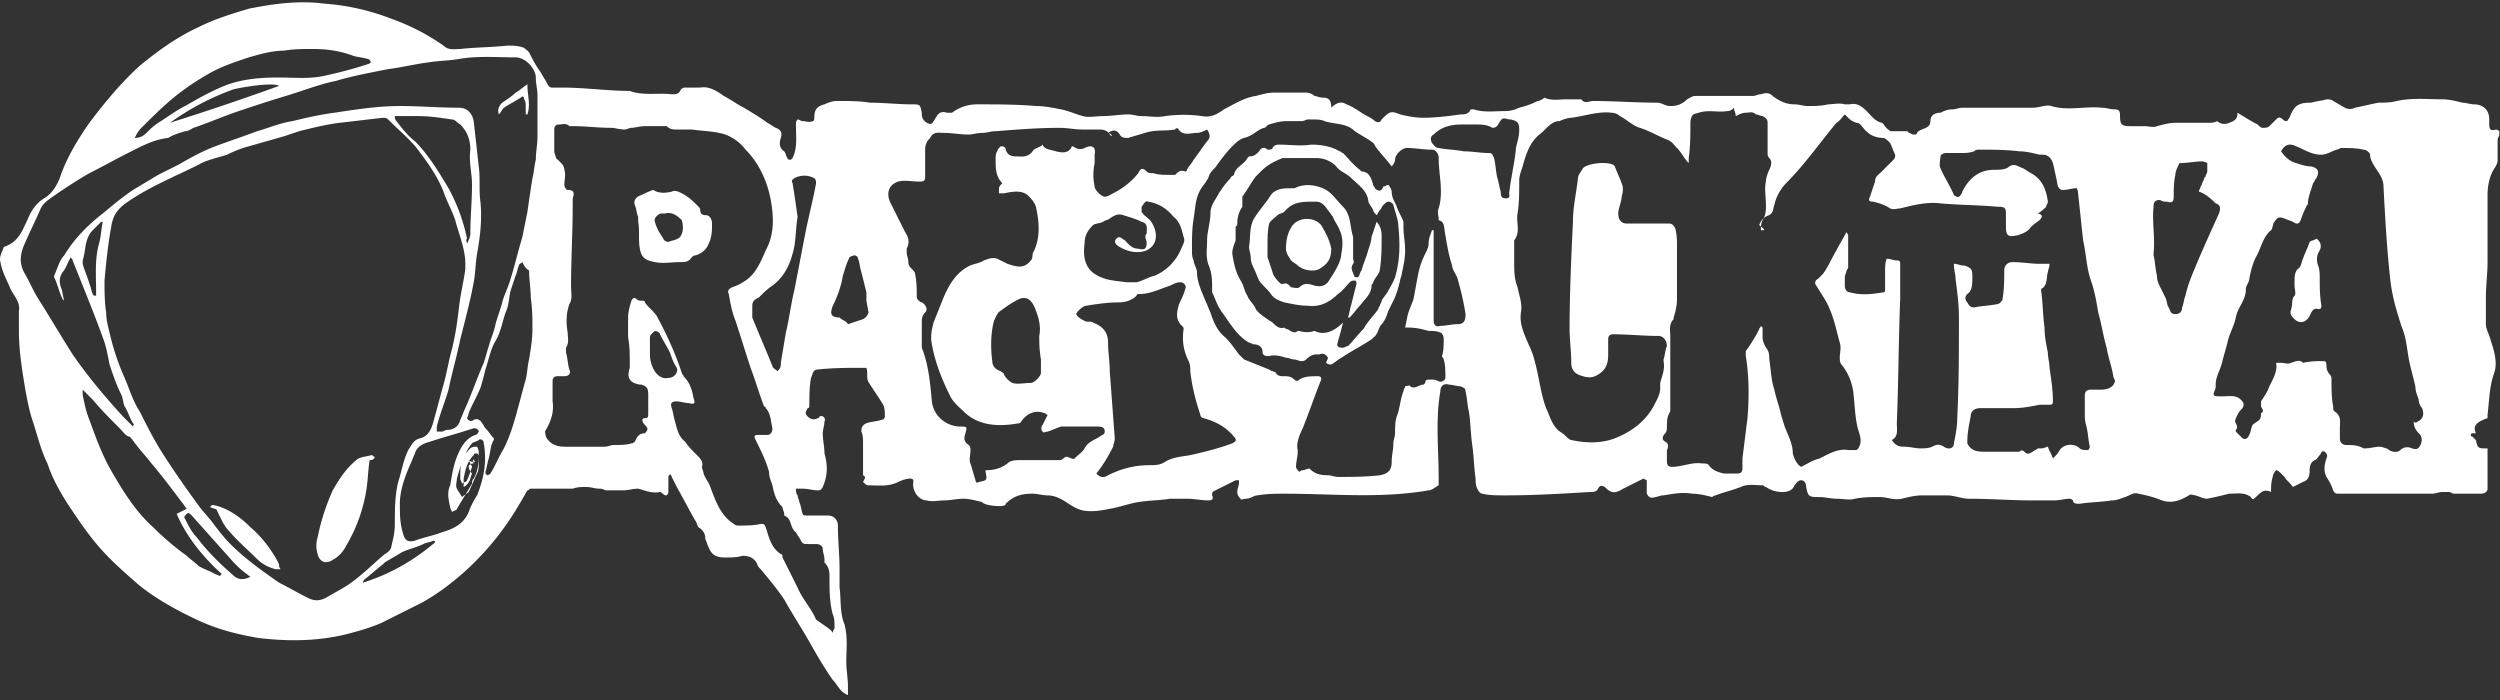 <svg xmlns="http://www.w3.org/2000/svg" width="332" height="93" fill="none"><rect width="100%" height="100%" fill="#333333" stroke="none"/><path fill="#fff" d="M328.787 57.54h-.445c-.223 0-.223.223-.223.223s0 .223.223.223l.445.445c.223.892.223 1.114 1.115 1.114h.445v5.35c0 .445-.445.668-.891.668h-3.566c-.223 0-.446-.223-.668-.223h-.892c-.446 0-.891.223-1.337.223h-12.481c-.222 0-.445 0-.668-.446-.223-.668-.446-1.114-.892-1.783-.445-.891-.223-1.783 0-2.451.223-.446 0-.669-.223-.892-.445-.223-.445.223-.668.446s-.446.669-.669.669q-.668.333-.668 1.337c0 .891-.223 1.337-.892 1.56l-1.337.668c-.446-.668-.891-.891-1.114-1.337l-.446-.446c-.223-.222-.446-.445-.669-.445-.222.223-.445.668-.445.891-.223.669-.223 1.337-.223 2.006-.892-.446-1.337 0-2.006.669-.223.222-.446.445-.669 0-.891-.669-1.783-.446-2.897-.446a59 59 0 0 1-2.897.668c-.446 0-.892-.222-1.56-.445-.223 0-.669-.223-.892 0-1.114.668-2.228 1.114-3.565.668-1.115-.445-2.006-.668-3.121-.891-.668-.223-1.114.223-1.783.446-.668.222-1.114.445-1.782.445-1.338.223-2.898.223-4.235.446-.446 0-.891 0-.891-.446 0 0-.223-.222-.446-.222-.669 0-1.337.222-2.006.222h-2.897c-2.897 0-5.572-.222-8.469-.222-.891 0-2.006-.446-2.897-.446h-3.343c-.892 0-1.783.223-2.675.445-1.114.223-2.005-.222-2.897-.222-1.114 0-2.229 0-3.343.222-.668.223-1.56 0-2.451 0-.669 0-1.56-.222-2.229-.222-1.337 0-1.56 0-1.783-1.338 0-.445-.223-.891-.669-.891-.445 0-.668.446-.891.669-.223.668-.892.891-1.56.891-.892 0-1.56-.223-2.229-.669-.223 0-.223-.222-.445-.222-.892 0-2.006-.223-2.898.222-1.114.446-2.228.669-3.343 1.115-.223 0-.445.223-.445.223-.892-.223-1.783-.446-2.675-.446-1.337-.223-2.451 0-3.789.223h-.222c-1.56.445-1.56.445-2.006-.223V63.78l-.446-.223-2.674 1.337c-1.115.669-1.56.669-2.452-.223-.446-.222-.668-.222-.891.223-.223.446-.669.446-1.115.446-3.788.223-7.354.446-11.143.446-1.114 0-2.229 0-3.12-.223q-.334 0-.669-.669c-.222-.445-.222-.891-.222-1.337-.223-1.56-.223-2.897-.446-4.457s-.223-3.12-.446-4.458c-.223-.891-.223-1.782-.446-2.674 0-.446-.223-.446-.668-.669-.446 0-1.115-.222-1.56-.222-.669-.223-1.115.223-1.115.891-.668 3.789-.223 7.577-.223 11.59v.89c-.445.223-.891.67-1.337.67-6.463 1.114-12.703.445-19.166.445-1.114 0-2.229 0-3.566.223-.446 0-.891.445-1.56.445-.223 0-.669.223-.669 0-.223-.222-.445-.445-.445-.891s.222-.891.222-1.114v-.446h-.445l-2.675 1.337c-.445.223-.445.223-.445.669.222.445 0 .668-.446.668-.892 0-2.006-.222-2.897-.222h-2.229c-1.337.222-2.897.222-4.234.445s-2.452.669-3.789.892c-1.114.223-2.229.445-3.566.223-.891-.223-1.56-.669-2.229-1.115-.668-.446-1.56-.891-2.451-.891-.669 0-1.337-.223-2.006-.223-1.337 0-2.451.223-3.566 1.337 0 0 0 .223-.223.223-.445.223-2.674 0-2.897-.446-.891-.223-1.783-.446-2.451-.446-.892 0-1.783.223-2.675.223-.668 0-1.56.223-2.229 0-1.114 0-2.005-1.337-1.782-2.451 0-.223 0-.446-.446-.446s-1.114.223-1.56.446c-1.337.668-2.675.446-4.012.446-.223 0-.446-.223-.668-.446.222-.446.445-.669 0-.892v-4.235c0-.445 0-1.113-.223-1.56 0-.668.223-.89.668-1.113.669-.223 1.338-.223 2.006-.446a.48.48 0 0 0 .446-.446c0-.446 0-1.114-.223-1.56-.669-1.114-1.337-2.006-2.006-3.12-.223-.446 0-1.114-.223-1.783h-.445c-2.006 0-4.012 0-6.018.223-.668 0-.668.669-.891 1.114-.223 1.114-.223 2.452-.223 3.566 0 .223 0 .446-.223.446-.223.445-.446.668 0 1.114s.892.446 1.337.223c.223 0 .223-.223.223-.223a.493.493 0 0 1 .669.669c0 .445-.223 1.114-.223 1.56 0 .891.223 1.783.223 2.674.445 1.56.445 2.897-.223 4.457-.223.446-.446.446-.669.446-.668 0-1.337-.223-2.006-.223h-.891c0 .223 0 .669.223.892 0 .223.223.668.223.891.223.446.223.892.445 1.56 0 .223.446.223.446.223h2.897c.892 0 1.338.669 1.338 1.337 0 2.006.222 3.79.222 5.795v2.451c.223 1.56 0 3.343.669 4.903.446 1.783.223 3.343.223 4.904 0 1.114.223 2.228.223 3.342v1.115c-1.115-.446-1.337-1.337-2.006-2.006-1.114-1.56-2.006-3.12-2.897-4.68-1.115-2.006-2.452-4.012-3.566-6.018-.892-1.337-2.006-2.674-3.12-4.011-.223-.223-.446-.446-.446-.669-.446-.891-1.114-1.114-2.006-1.114-.668.223-1.337.223-2.228.223-1.115 0-1.783-.223-2.229-1.337-.223-.446-.223-.669-.446-1.115 0-.668-.223-1.114-.891-1.56-.223-.223-.223-.668-.446-.891-.891-1.56-1.56-2.898-2.451-4.458l-.67-1.337c0-.223-.222-.223-.222-.446 0 .223-.223.223-.223.446v2.006c0 .223-.223.446-.223.446s-.445 0-.445-.223c-.223 0-.223-.223-.446-.223-1.114.223-2.006-.223-2.897-.446-.669 0-1.338.223-2.006.223h-2.229c-.223 0-.445-.223-.891-.223-.669 0-1.115-.223-1.783-.223-.669 0-1.114 0-1.783.223h-5.572c-.223 0-.223.223-.446.223-.891 1.56-1.782 3.12-2.897 4.68-1.56 2.229-3.566 4.458-5.571 6.24-1.783 1.56-3.566 2.898-5.572 4.012l-5.349 2.675c-1.56.668-3.12 1.114-4.903 1.56-3.788.891-7.577.891-11.366.445-2.674-.445-5.349-1.114-7.8-2.228-2.898-1.338-5.795-2.898-8.246-4.903-1.783-1.56-3.566-3.12-5.126-4.903s-2.897-3.79-4.235-5.795c-1.114-1.783-2.005-3.343-2.674-5.349-.891-1.783-1.337-3.788-2.006-5.794-.446-1.337-.668-2.675-.891-3.789-.446-2.674-.892-5.349-.892-8.023v-2.674c.223-1.115-.668-2.006-1.114-2.898C.952 37.26.284 36.145.06 34.808c-.223-.67.223-1.338.445-2.006 2.006-.669 2.452-2.229 3.12-3.566.446-1.114 1.115-2.229 2.23-2.897 1.114-.669 1.782-1.783 2.228-3.12.891-2.452 2.229-4.68 3.789-6.91 2.005-2.674 4.234-5.348 6.686-7.577 2.451-2.006 4.903-3.788 7.8-5.126 2.228-1.114 4.457-1.783 6.686-2.451C36.388.486 39.73.04 43.074.486c3.12.223 6.017.892 8.914 2.006 2.452.891 4.68 2.006 6.91 3.566.668.668 1.56.446 2.228.446 2.006-.223 4.234-.223 6.24-.446.669 0 1.337 0 2.006.223.223 0 .668.445.891.668.446.892.892 1.783 1.56 2.675.223.445.669 1.114.892 1.56s.446.446.668.446h1.338c2.897 0 6.017.445 8.914.445 1.783.669 3.789.223 5.572.446.446 0 .891 0 1.114-.446.223-.445.446-.445.892-.445h1.783c1.114-.223 2.228.445 3.12 1.114.891.446 1.783 1.114 2.674 1.56 1.114.668 2.229 1.337 3.12 2.006.446.223.669.445 1.115.668q1.002.335.668 1.337c-.223.669-.223 1.338.446 1.783.223.223.223.669.446.892 0 .223.223.223.445.223l.223-.223c.669-1.337.446-2.897.446-4.457 0-.223 0-.446.223-.67.223 0 .446.224.668.224.446 0 .892.223 1.338 0 .223 0 .223-.446.223-.669 0-.891.445-1.337 1.337-1.56.445-.223 1.114-.446 1.56-.446h.445c1.338 0 2.675 0 4.012.223 1.783 0 3.789.223 5.572.223 1.114 0 1.114 0 1.337 1.114 0 .446 0 .892.668 1.338.446.223.669.223.892-.223.223-.223.223-.446.446-.669.223-.446.668-.668 1.337-.446h.668a5.48 5.48 0 0 1 3.343-1.114c2.675 0 5.126 0 7.801.223 1.114 0 2.228.223 3.343.446s2.006.668 2.897.891c.669.223 1.783 0 2.674 0 1.115 0 2.229-.223 3.343-.223.669 0 1.115.223 1.783.223 1.115 0 2.006.223 3.12 0a18 18 0 0 1 4.903 0c1.115.223 2.006-.223 2.898-.891 1.337-.669 2.674-1.56 4.234-1.783.892-.223 1.56-.446 2.452-.446h4.234c.446 0 .892.223 1.114.446.223 0 .669.223 1.115.223.668 0 1.114.223 1.114 1.337.669-.669 1.337-.892 2.006-.446.668.223 1.337.669 2.006 1.114s1.337.669 1.783 1.115c.445.223.668.223.891-.223l.223-.223c.891-.891 1.114-.891 2.229-.446.891.223 2.005.446 3.12.446 1.56 0 3.343-.223 4.903-.446.445 0 1.114 0 1.337-.668h.446c1.337.445 2.674.223 4.234.223.669 0 1.337-.223 1.783-.446.891-.223 1.56-.446 2.452-.892.222 0 .668-.223.891-.445.891.445 2.006.223 2.897.223H210c.446.668 1.114.222 1.56.222 2.897 0 5.572.223 8.469.223.669 0 1.114.446 1.783.446.891 0 1.56-.223 2.229-.891.445-.223.668-.446 1.114-.446h7.577c.446 0 .669-.223 1.115-.223.668-.223 1.114-.223 1.56.223.891.668 1.783 1.114 2.897 1.114.669 0 1.114.223 1.783.223.891 0 1.783 0 2.674-.223.669 0 1.56-.223 2.229 0h.669c.891-.223 1.56.223 2.228.892.669.668 1.115 1.337 2.006 1.56.223 0 .446.668.891.891.223.223.223.223.446.223h1.783c.223 0 .446 0 .446.223.223 0 .446.223.668.223s.446 0 .446-.223c.446-.669 1.783-.446 1.783-1.56 0-.669.446-1.115 1.337-1.115.446-.222.892-.445 1.56-.445.446 0 .892-.223 1.338-.223h9.36c.891 0 1.783-.446 2.451-.223 2.229.669 4.458 0 6.686.223.669 0 1.115.223 1.783.223.669 0 .669.445.669.891 0 1.114.223 1.337 1.337 1.337h2.006c.446 0 1.114.223 1.56 0 .891-.223 1.56-.445 2.451-.445h4.458c.223 0 .668 0 1.114-.223.446.445 1.114.445 1.56.223.669-.223 1.114-.446 1.114-1.338 1.115.669 1.783 1.115 2.675 1.56.223.223.446.446.668.446s.669 0 .892-.223l.891-.891c.223-.223.446-.446.892 0 0 0 .223.223.446.223.222 0 .222-.223.445-.446.223-.669.669-1.56 1.337-1.783.446-.223 1.115-.223 1.561-.223.668-.223 1.337-.223 2.005-.445.223 0 .669 0 .892.222.446.223 1.114.669 1.56.892a1.42 1.42 0 0 0 1.337 0c1.114-.223 2.006-.446 3.12-.669.892 0 1.56 0 2.452-.223 2.005-.445 4.011-.223 6.017-.223.892 0 1.783.223 2.674.446.446 0 1.115.223 1.561.223 1.114 0 2.005.669 2.005 2.006v.668c0 .67.223.892.892.67 0 0 .223 0 .446.222v.446c0 .223-.223.445-.223.668v2.675c0 .668-.446 1.114-.669 1.56-.446.891-.669 2.006-.669 3.12v8.914c0 1.56-.222 3.12-.222 4.68v3.566c0 .67.445 1.338.668 2.23.446 1.336.892 2.896.446 4.234-.669 1.782-.669 3.788-.892 5.571v.446c-2.005.669-1.783 1.337-1.56 2.006M234.07 30.573h-.223c0-.446 0-.891.223-1.337.445-.669.445-1.337.445-2.006 0-1.114-.223-2.229 0-3.12 0-.446.223-1.114.446-1.56s.446-1.114 0-1.56c-.223-.223-.223-.446-.223-.669V16.31c0-.446-.223-.669-.668-.892-.223 0-.669-.223-.892-.223-.446-.445-.891-.223-1.337-.223s-.892.223-1.337.446c0-.446-.223-.668-.223-1.114-.223.223-.446.446-.892.446-1.337.222-2.451-.223-3.788.222-.892.223-.892.223-1.115 1.115 0 1.56 0 3.343-.223 4.903v.668c-.668-.668-.891-1.337-1.56-2.005-.445-.446-.668-.892-1.337-1.115-1.114-.445-2.228-1.114-3.566-1.56-.891-.223-1.783-1.114-2.674-1.56a1.7 1.7 0 0 0-1.114-.446c-1.783-.222-3.566.446-5.349.669-.446 0-1.114.223-1.56.446h-.223c-1.114.223-1.56 1.114-2.452 1.783-1.337 1.114-1.783 2.674-2.228 4.234-.223.669-.446 1.337-.446 1.783 0 1.56 0 3.12-.223 4.457-.223 1.115.446 2.452-.446 3.566v2.897c0 1.115 0 2.23.446 3.343.223 1.115.669 2.23.446 3.343-.223 1.56.446 2.898 1.114 4.458.446.891.669 1.783.892 2.674.445 1.783.668 3.789 1.337 5.572.446.891.668 2.006 1.56 2.897.223.223.669.446.891.669.223.223.669.668.892.668 2.006.446 4.011.446 5.794-.223 2.229-.891 4.012-2.228 5.126-4.234.446-.892.892-1.56.892-2.452v-.668c.223-.892.668-1.783.445-2.898v-.222c.223-.669.223-1.337.446-1.783 0-.669-.446-1.337-1.114-1.337-2.006 0-4.012-.223-6.018-.223q-.668 0-.668.668v2.006c0 1.114-.223 2.006-1.337 2.675-.669.445-1.338.445-2.006.222-.892-.223-1.56-.668-1.56-1.783 0-1.56-.223-3.12-.223-4.457 0-4.68.223-9.583.446-14.263 0-2.006.445-3.789.668-5.795 0-.446.446-.891.669-1.337.668-.669 3.12-.892 4.011-.446l.223.223c.223.669.669 1.56.892 2.229.223.446.223 1.114 0 1.783 0 .668-.446 1.56-.446 2.228 0 .892.446 1.338 1.114 1.338h5.572c.446 0 .669.222.891.668.223.892.223 1.56.223 2.452v6.909c0 .891-.222 1.782-.445 2.451v.223c-.669.669-.446 1.56-.446 2.229v10.029c-.446.668-.446 1.337-.446 2.005 0 .223 0 .669-.223.892-.445.446-.445.891 0 1.114.446.223.446.669.223 1.114v1.56q0 .67.669.67c1.337 0 2.674-.67 4.011-.447h.223c.223 0 .446 0 .669.223.446.669 1.114.892 2.006 1.114h1.783q.668 0 .668-.668v-1.337l.669-5.349c.223-2.674.223-5.572-.223-8.246v-.669a20.4 20.4 0 0 0 1.783-2.897c0-.223.223-.223.223-.446l.223.223v1.337c0 .446.222.892.445 1.338.446.445.446 1.114.446 1.56.223 1.337.223 2.674.669 4.011.222 1.115.668 2.229.891 3.343.223.669.446 1.56.669 2.006.445 1.114.891 2.006.891 3.12.223.892.669 1.56 1.114 1.783.892-.446 1.56-.891 2.452-1.114 1.337-.669 2.451-1.338 3.789-1.115h.891c.446 0 .446-.223.669-.668.223-.669 0-1.337-.223-2.006-.446-1.56-.446-3.343-.669-5.126-.223-1.337-.668-2.451-1.56-3.566-.223-.223-.223-.668-.223-.891 0-.669.223-1.337 0-2.006-.445-1.56-.668-2.897-1.337-4.457-.446-1.115-1.114-2.006-1.783-3.12-.223-.223-.223-.669.223-.892l.669-.669c.668-.89 1.114-2.005 1.783-3.12.445-.891.891-1.56 1.337-2.451 0 .223.223.223.223.446v4.234c0 .223-.223.446-.223.446 0 .223-.223.668-.223.891v1.115c0 .445.223.891.669.891 1.56.446 3.12.223 4.457 0 .223 0 .223-.223.223-.446v-2.451c0-.446 0-1.114.223-1.56.445 0 .891.223 1.337.223s.445.222.445.445v4.68c-.222 5.572-.222 10.92-.445 16.493 0 .891.223 1.782-.669 2.228.446.669.892.892 1.56.892.892 0 1.56.222 2.229.222.446 0 1.114 0 1.56-.222.446-.223.891-.446 1.56 0 .669.445 1.337.222 1.337-.446.223-1.114.446-2.229.446-3.343.223-4.457.223-8.915.223-13.372 0-1.783-.223-3.343-.446-5.126 0-.669-.223-1.114-.223-2.006.446 0 .892.223 1.115.223.445 0 .891.223 1.114.446s.223.669.223 1.114c0 .892 0 1.783-.669 2.229-.446.446-.223.891 0 1.114.223.446.446.669.892.669 1.114-.223 2.005-.223 3.12-.446.223 0 .668-.446.668-.668.223-1.338.223-2.675.223-3.79 0-.668.446-1.114 1.114-1.114 1.115 0 2.452.223 3.566.223h1.338c0 .446-.223.892-.223 1.115-.223.668 0 1.783-.892 2.228v.223c.223 1.56.223 3.343.446 4.903 0 1.115.223 2.229.446 3.343 0 .669.223 1.337.223 2.006.222 1.56.445 2.897.445 4.457 0 .223 0 .446-.445.446h-1.338c-1.114.223-2.228.446-3.343.446h-4.457c-.891 0-1.337.445-1.337 1.114-.223 1.114-.446 2.229-.446 3.343v.223c.446.891 1.114 1.114 2.229 1.114h4.68q.335-.334.669 0c.445.446.668.223 1.114 0 .223-.223.446-.223.668-.446h.446c.446 0 .669-.222.892-.222.223.668.445.891.668 1.56.446-.446.669-.669.892-1.115.668-.891 2.006-.891 2.674-.223.223.223.669.223 1.114.223 0 0 .223-.223.223-.445-.223-.892-.223-1.783-.445-2.675-.223-.668-.223-1.337-.223-1.783v-2.228c0-.669.223-.892.891-.892h1.337c.669 0 1.56-.223 1.783-1.114 0-.223-.223-.446-.223-.669-.222-1.337-.668-2.451-.891-3.788-.446-1.56-.669-3.12-1.114-4.68-.223-1.338-.446-2.675-.892-4.012-.668-1.783-.668-3.566-1.114-5.572-.223-2.006-.446-4.234-.669-6.24 0-.446-.223-.669-.223-.892v.223c-.668 0-1.114.223-1.783.223-.445 0-.445-.223-.668-.445-.223-1.115-.446-2.23-.669-3.12-.223-.67-.668-1.115-1.337-1.115h-.446c-.891-.223-1.783-.446-2.674-.446-1.783-.223-3.566-.223-5.349-.223-.223 0-.446 0-.668.223-.669.223-1.115.223-1.783.223h-2.006c-.223 0-.669.223-.669.446 0 .446-.223 1.114 0 1.56.446 1.114 1.337 2.451 1.783 3.566.223.223.669.446.892 0 .223-.223.223-.446.223-.446.891-1.783 2.228-2.897 4.234-2.897.669 0 1.56 0 2.006-.446.668-.446 1.114 0 1.783.223.445.223.668.446 1.114.669 1.56.891 2.006 2.228 2.229 3.788 0 .223-.223.446-.223.669-.223.223-.669.669-1.115.891.892.223.446.669.223.892s-.668.446-1.114.891c-.446.669-1.114.892-1.783 1.115-1.114.223-1.56.223-1.56-1.115v-1.56c0-.891 0-1.114-1.114-1.114-2.452-.223-5.126-.223-7.578-.446-1.783-.223-3.566.223-5.349.669-.445 0-.891.223-1.337 0-.668-.446-1.337-.669-2.228-.892-.669 0-.669-.223-.446-.668l.669-2.006c0-.669.445-.892.891-1.337l1.56-1.56c.223-.223.223-.446.223-.669-.223-.446-.446-1.114-.669-1.56-.223-.223-.668-.669-.891-.669q-1.671 0-2.675-1.337c-.222-.223-.445-.668-.891-.668-.669-.223-.891-.446-1.337-.892l-.223-.223c-.446.446-.669.892-1.114 1.115-2.229 2.674-4.235 5.571-6.686 8.023-.669.668-1.338 1.783-1.56 2.897-.223.446 0 .892-.669 1.337q-1.003.335-1.337 1.337c.891.669.668.669.446.669M61.795 35.699v-.669c0-2.005-.892-4.011-1.338-5.794-.445-1.337-1.114-2.452-1.56-3.789-.891-2.229-2.228-4.011-3.566-5.794-1.114-1.338-2.451-2.452-3.788-3.79-.223-.222-.446-.222-.669-.222-2.006.223-3.789.446-5.794.669-1.783.223-3.566.668-5.35 1.114l-2.005.669-4.68 1.337c-.892.223-2.006.668-2.897 1.114-1.338.446-2.675.669-3.79 1.337-3.12 1.56-6.462 2.898-9.36 4.903-1.337.892-2.005 1.783-2.228 3.343-.446 2.452-.669 4.68-.892 7.132 0 1.337 0 2.897.223 4.234 0 .892.223 1.783.446 2.675a32 32 0 0 0 2.006 6.017c.668 1.56 1.114 3.12 2.006 4.457.891 1.783 1.782 3.566 2.897 5.35 1.56 2.45 3.12 4.68 4.903 7.131.668.891 1.337 1.56 2.006 2.451.668.892 1.337 1.783 2.228 2.675 2.006 2.006 4.235 3.566 6.463 5.126 1.338.668 2.452 1.337 3.79 2.006.89.445 1.56.445 2.45 0 1.115-.669 2.452-1.338 3.344-2.006 1.56-1.115 3.12-2.675 4.457-3.789.446-.223.891-.668.891-1.114.223-.892.446-1.783.446-2.897 0-1.783 0-3.79.446-5.572.446-1.337.668-2.897 1.337-4.235.446-.668.669-1.337 1.56-1.56 1.114-.222 1.56-1.337 1.783-2.228.446-1.56.892-3.343 1.337-4.903.446-1.56.669-3.12 1.115-4.68.445-1.783.668-3.343.891-5.126.223-2.23.669-3.79.892-5.572m48.807 48.362c0-.446.223-.446.223-.669 0-.668 0-1.337-.223-1.783-.446-1.56-.446-3.343-.446-4.903 0-.668 0-1.337-.668-2.006v-.445c0-.446-.223-.892-.223-1.337 0-.446-.446-.67-.892-.67h-1.114c-.446 0-.669 0-.891-.445-.223-.446-.446-.668-.669-1.114-.891-.669-.446-1.783-1.56-2.229v-.223c0-.223-.223-.668-.223-.891-.891-.892-1.114-1.783-1.337-2.897-.223-.669-.446-1.115-.446-1.783-.446-1.56-1.114-2.898-1.783-4.235-.223-.445-.223-.668.223-.668h1.337c.446 0 .669-.446.669-.892-.223-.891-.223-2.006-.892-2.674 0 0 0-.223-.222-.223-.669-1.783-1.115-3.343-1.783-5.126-.669-2.006-1.338-4.234-2.006-6.24-.446-1.115-.669-2.229-.892-3.566-.223-.446 0-.669.446-.892.669-.222 1.114-.445 1.783-.891 1.337-.892 2.006-2.452 2.674-4.012 1.115-2.005 1.115-4.234.669-6.686s-1.56-4.903-3.343-6.686q-1.003-1.337-2.674-2.005c-1.338-.446-2.898-.446-4.458-.669h-2.005c-.446 0-.892 0-1.338-.446h-2.897c-.669 0-1.337.223-1.783.223-.223 0-.668.223-.891.223-.669 0-1.338-.223-1.783-.223-1.783 0-3.343-.223-5.126-.223h-.446c-.446-.445-.891-.223-1.337-.223q-.669 0-.669.67v2.896c0 .223.223.669.223.892.446.446 1.115.891 1.115 1.56.222.668 0 1.337 0 2.006 0 .223.222.668.445.668.892 0 .892.446.669 1.115v.668c0 3.789-.223 7.355-.223 11.144 0 .668.223 1.56-.223 2.228-.446 1.337-.446 2.452-.223 3.789 0 .668.223 1.337-.223 2.006v.668c.223.669.223 1.56.446 2.229.223.446 0 .891-.668.891h-.892q-.669 0-.669.669v2.674c.223 1.337-.222 2.675-.891 3.789-.223.223 0 .669 0 .892.446.891 1.337 1.337 2.452 1.337h5.348c.446 0 .892-.223 1.115-.223.891 0 1.783 0 2.451-.223.223 0 .446-.223.446-.223.223-.446.446-1.114 1.337-1.114.446-.446.446-.669 0-1.115s-.446-.891 0-.891.446-.223.446-.669v-2.451c0-.892-.223-1.114-.892-1.337h-.222c-1.338-.223-1.783-.892-1.338-2.229v-.669c0-1.114 0-2.228-.223-3.343v-2.674c0-.669.223-1.56.446-2.229.223-.445.446-.445.669-.222.223.222.445.222.668.222s.446 0 .446.223c.446.669 1.114 1.115 1.56 1.783 1.337 2.452 2.452 4.903 3.343 7.578 0 .222.223.222.223.445.892.892 1.114 1.783 1.337 2.898.223.668.223.891-.668.668-.446 0-1.115-.223-1.56-.223-.67 0-.892.223-.67.892.224.668.224 1.114.447 1.783.222.891.445 2.006 1.337 2.674.446.669.891 1.114 1.56 1.783.446.446.891.892.669 1.56 0 .223.222.669.222.892.223.668.669 1.114.892 1.782.668 1.783 1.337 3.79 3.12 4.903.223.223.446.223.669.223.891 0 2.005 0 2.897-.222.446 0 .446 0 .668.445.446 1.337.669 2.675 2.006 3.566.223 0 .223.223.223.446l2.006 4.011c.668 1.56 1.783 2.675 2.451 4.235 1.56 1.114 2.006 1.337 2.229 1.783M8.53 39.933l-.223-.222c-.446-.892-.669-2.006-1.115-2.898v-.223c.446-.891.669-2.005 1.338-2.674 1.337-2.229 3.12-4.012 5.126-5.572 1.337-1.114 2.674-2.228 4.011-3.12l3.343-2.006 2.674-1.337c1.56-.891 3.12-1.783 4.903-2.451s3.79-1.337 5.572-2.006c1.56-.446 3.12-1.114 4.68-1.337 1.783-.446 3.79-.892 5.572-1.115 2.897-.445 5.794-.891 8.692-.891 2.674 0 5.126.223 7.8.223 1.114 0 1.783.668 2.006 1.783l.668 6.017c.223 1.56 0 3.12.223 4.68.223 2.229 0 4.458-.445 6.91-.223 1.336-.223 2.673-.446 3.788-.446 2.451-1.114 4.903-1.783 7.577-.446 2.229-1.114 4.458-1.56 6.686-.446 1.56-1.114 3.12-1.56 4.903v.669h.668c.223 0 .446-.223.669-.223.891 0 1.56-.446 1.783-1.337.223-.446.446-1.114.669-1.56.891-2.006 1.56-4.012 2.451-6.018.223-.668.446-1.56.669-2.228.222-.892.668-1.783.891-2.898.223-.891.669-2.005.892-2.897s.668-1.783.891-2.451c.669-2.006 1.114-4.012 1.783-6.24l.668-3.343c.223-1.56.446-3.12.67-4.458.222-.891.222-1.56.445-2.451 0-1.115.223-2.006.223-3.12v-5.35c0-.89-.223-1.56-.223-2.45 0-1.115-1.337-2.675-2.674-2.675-2.452 0-5.126-.223-7.578.223-1.337.223-2.674.223-4.012.445-1.782.223-3.565.67-5.348.892-2.229.446-4.68.891-6.91 1.56-2.228.446-4.457 1.337-6.685 2.006-2.229.668-4.235 1.337-6.24 2.006s-4.012 1.56-6.018 2.228c-.446.223-.668.446-1.114.446-.669.223-1.56.446-2.229.891-2.006.223-3.566 1.115-5.349 2.006-1.782.892-3.343 1.783-5.125 2.675-1.56.891-2.898 1.783-4.235 2.674-.891.669-1.783 1.114-2.228 2.006-.67 1.56-1.56 3.343-2.23 4.903-.445 1.114-.668 2.228 0 3.566.67 1.114 1.115 2.228 1.784 3.343 1.56 2.451 3.12 5.126 4.68 7.577 2.006 2.897 4.234 5.572 6.686 8.246l1.337 1.337c0-.223.223-.223 0-.445-.446-.669-.669-1.56-1.114-2.23-.223-.445-.223-1.113-.446-1.56-.668-1.336-1.114-2.673-1.56-4.01-.223-1.115-.446-2.452-.892-3.567-.89-2.451-1.782-4.68-2.674-6.908l-1.337-3.343c0-.223-.223-.223-.223-.446-.446.668-.669 1.56-1.114 2.006-.446.668-.446 1.337-.223 2.005.223.446.223 1.115.446 1.783M320.54 55.98c.223.223.223.223.892-.223.446-.446.446-.892.223-1.56a1.7 1.7 0 0 1-.446-1.115c-.223-.668-.446-1.114-.446-1.782l-.668-2.675c-.446-1.783-.446-3.566-1.115-5.126-.668-2.006-1.337-4.234-1.56-6.463-.445-4.011-.668-8.023-.891-12.257 0-.892-.446-1.56-.892-2.23-.445-.668-.891-1.336-.891-2.005 0-.223-.446-.669-.892-.669-.891-.222-2.005-.222-2.897-.222-.223 0-.446.223-.668.223-.669.222-1.338.668-2.006.668-1.337 0-2.229-.669-3.343-1.114q-1.338-.669-2.006.668c.446.669 1.114 1.338 2.006 1.56.668.223 1.337.446 2.006.446.891.223 1.114.669.668 1.56-.223.223-.223.446-.446.669-.222.891-.668 1.783-.668 2.674 0 .223-.223.223-.223.446a11 11 0 0 0-.669 1.56c-.222.669-.445.891-1.114.446-.446-.223-.669-.223-1.114-.446-.669-.223-.892-.223-1.338.446-.222.223-.222.891-.445 1.114-1.115.892-1.337 2.452-2.006 3.566-.446.891-.669 1.783-.891 2.897 0 .446-.446.892-.446 1.337 0 1.56-1.114 2.452-1.337 3.789-.223 1.114-.892 2.229-1.115 3.343-.223.892-.445 1.56-.668 2.451-.223 1.115-.892 2.006-.892 3.12v.446c-.446 1.115-.446 1.115.892 1.115.891 0 1.783-.223 2.451.445.446.446.446.669.223 1.115-.223.223-.446.445-.669.891-.222.446-.445.892-.222 1.115.223.445.223.668 0 .891v.223l.891.891c.446.223.669 0 .892-.445.222-.446.222-.892.445-1.338.223-.222.669-.445.892-.668s.223-.669.223-.892c.445-.223.222-.445 0-.891v-.669c.445-.668.891-1.337 1.114-2.005.446-.892 1.114-2.006.891-3.12h.669c.446 0 .891.222 1.337 0 .669-.224 1.115-.446 1.56 0 1.115-.224 1.783-.224 2.675-.224.445 0 .445.223.445.67 0 .445.223.89.446 1.114.223.222.223.445.223.668 0 1.114 0 2.452.223 3.566 0 .223 0 .669.223.669.891.668.668 1.337.668 2.228v1.337c0 .446.223.892.892.892.668 0 1.56 0 2.228.445h.223c.669 0 1.337-.222 2.006-.222.223 0 .669.222.892.222.445.446 1.337.67 1.782.223.446-.445 1.115-.445 1.561-.223.668.223.891 0 1.114-.445a1.42 1.42 0 0 0 0-1.337c-.446-.446-.892-.892-.892-1.783M147.598 18.093l-.223-.223q-.335-.669-1.337-.669h-2.229c-1.114 0-2.006-.223-3.12-.223-2.897 0-5.572.223-8.469.446-.669 0-1.114.223-1.783.223s-1.337.223-1.783.223c-1.114 0-2.229-.223-3.343-.223-.668 0-1.337-.223-1.783.668-.445.446-.668.892-.668 1.56v3.566c0 .669-.223.669-.892.669-.891 0-1.783-.223-2.674 0-1.337.446-1.56 1.56-1.115 2.674l2.006 4.012c.446.669.669 1.337.223 2.229v.445c0 .446.223.892.223 1.337 0 .446.223.67.446.892.223.223.445.446.445.669.223 1.114.223 2.005.223 3.12 0 .223.446.668.669.668.446.223.891.892.446 1.337-.446.446-.446.892-.446 1.338v3.343c.891 2.228 1.114 4.68 1.337 7.131.223 2.006 2.006 3.343 3.789 3.343.891 0 .891 0 .668.892-.222.668-.222 1.114.446 1.56.223.223.223.445.223.668 0 .669-.223 1.338 0 1.783.223.669.446 1.56.669 2.229 0 .223.222.446.445.223 1.115-.223 1.115-.223.892-1.337v-.223c1.114 0 2.006-.223 2.897-.892.446-.445 1.114-.445 1.783-.445h5.126c.446 0 .668-.446.891-.446.446 0 .892.446 1.115.223.445-.446 1.114-.892 1.337-1.338.446-.89 1.337-1.114 2.006-1.56.223-.222.668-.222.668-.668s-.223-.669-.891-.669h-4.903c-.669.223-1.115.446-1.783.669-.223 0-.669.223-.669 0-.223-.223-.223-.669 0-.892l.669-1.337c-.223 0-.223-.223-.446-.223-1.114-.445-2.229 0-2.897.892-.223.223-.223.446-.446.446-2.451.445-5.126.445-7.132-1.338-.668-.668-1.56-1.337-2.005-2.228-1.115-2.229-2.006-4.458-2.452-6.91-.223-1.113 0-2.005.223-2.896l1.337-3.343c.669-1.56 1.56-3.12 3.12-4.012.669-.446 1.56-.446 2.229-.891.669-.223 1.114-.446 1.783-.223l1.337.668c1.337.446 2.229.669 3.12-.445.223-.223.223-.669.223-.892 1.114-2.006.891-4.234.446-6.24-.223-.669-.669-1.114-1.115-1.56-.891-.669-2.005-.446-3.12-.223h-.668v-.669c0-.223.223-.445.445-.668-.891-.892-.891-2.006-.891-3.12 0-.446 0-.892.223-1.115 0-.223.223-.445.446-.668.222 0 .668 0 .668.445.223.67.669.892 1.337.892.669 0 1.56.223 2.229-.669.223-.445.891-.445 1.337-.891.223.668 1.115.668 1.783.891.892.223 1.56.223 2.006-.445 0 0 0-.223.223-.223.668.445 1.114.445 1.56.223.891-.446 1.56-.223 1.337.891v1.114c-.223 1.115-.223 2.006 0 3.12 0 .446.891 1.338 1.337 1.338s.669-.223 1.115-.446q2.005-1.003 3.343-2.674c.222-.446.445-.892 1.114-.223.223.223.446.223.891.223.669.223 1.338.223 2.006.223h.892c.445-.446.668-.67 1.337-.446 0 0 .223 0 .223-.223.223-.446.668-.892.891-1.337.669-.892 1.114-1.56 1.783-2.452.446-.446.446-.891 0-1.56-.446.223-.891.446-1.337.446-.892 0-1.783.446-2.452-.446 0-.223-.445-.223-.445 0-1.338.223-2.675 0-4.012.446-.669.223-1.56.446-2.229.668-.445 0-.891 0-1.114-.445-.446-.669-.891-.669-1.56-.223.669.223.446.446.446.446m39.001 25.406c.223-.891.223-1.337.446-2.006s.446-1.114.668-1.782c.223-1.115.446-2.452.669-3.566.223-.892.446-1.56.892-2.452.222-.446.445-.891.445-1.337 0-.669.223-1.114.446-1.783h.223v12.035c0 .446.223.891.891.668.669 0 1.56-.223 2.229-.223.891 0 1.114-.445 1.114-1.337-.223-1.56-.668-3.343-1.114-4.903-.223-.446-.669-1.114-.669-1.56-.445-1.337-.668-2.674-.891-4.011-.223-.892 0-1.783-.892-2.006 0-.669-.222-1.114 0-1.56.669-2.229 0-4.457 0-6.686 0-.669-.445-1.114-.891-1.114-1.114 0-2.229-.223-3.343-.223-.669 0-1.56.891-1.56 1.56 0 .223-.223.668-.446.891-.668-.891-1.337-1.56-2.006-2.451-.222-.223-.222-.446-.445-.669-.892-.669-1.783-1.114-2.452-1.56-1.114-1.114-2.674-.892-4.011-1.337-.446-.223-1.115-.223-1.56-.223h-.669c-.223 0-.446.223-.891.223h-2.006c-.669 0-1.56.223-2.229.445-.223 0-.446.446-.669.446-.891.223-1.56 1.115-2.674 1.337-.669.223-1.114.669-1.56 1.115-.669.668-1.337 1.56-2.006 2.451-.223.446-.668.669-.891 1.115-.223.223-.223.668-.446.891-.223.446-.669.892-.891 1.337-.669 1.115-.669 2.452-.892 3.789s-.223 2.674-.223 4.234c0 .446 0 .892.223 1.338 0 .445.446 1.114.446 1.56 0 1.337.668 2.674 1.114 3.788.223.446.446 1.115.669 1.56.445 1.338.891 2.452 2.006 3.343.668.669 1.114 1.338 1.782 2.23l.669.668 3.343 1.337c.223.223.669.223.892.446.222.445.668.445 1.114.445s.891 0 1.337.446q.334.334.669 0c.668-.446 1.56-.446 2.451-.446.446 0 .446.223.446.446-.892 2.229-1.56 4.234-2.452 6.463-.445.892-.891 2.006-.668 2.897v.223c0 .669-.223 1.337-.223 2.006 0 .223.223.446.446.669 0 0 .223-.223.445-.223.223 0 .669-.223.892-.223.668.669 1.337.891 2.451.891.446 0 .892.223 1.338.223 1.782 0 3.788 0 5.571-.223 1.114-.222 1.56-.668 1.56-1.782 0-.892.223-1.56.223-2.452 0-.446.223-.892.223-1.337 0-.669 0-1.56.223-2.229.446-1.114.446-2.229.891-3.343 0-.223.223-.446.223-.669.223 0 .669-.222.669 0 .668.446 1.114-.222 1.783-.222l.223-.223c0-.446.222-.446.668-.446s.669 0 1.114.223.892-.223.892-.446c0-.891 0-1.783-.223-2.451 0-.223-.223-.223-.223-.446.223-.669.223-1.56.223-2.229 0-.445-.223-.891-.446-.891-.445-.223-1.114-.223-1.56-.223-1.56-.446-2.228-.446-3.12-.446m-41.007 19.39c.446.445.891.668 1.56.222 1.783-.891 3.566-1.337 5.572-1.337.668 0 1.337 0 2.005-.446 1.115-.668 2.229-.668 3.343-.891 2.006-.446 3.789-.892 5.572-1.56.446-.223.669-.446.223-.892-1.114-1.337-2.452-2.005-4.012-2.451a.48.48 0 0 1-.445-.446c-.669-2.006-1.115-3.788-1.338-5.794 0-.446 0-.892-.222-1.337-.669-1.338-.892-2.675-.669-4.235 0-.223 0-.223-.223-.446-.891-.891-.669-1.783-.446-2.674.223-.669.669-1.337.892-2.229.223-.445-.223-.891-.669-.891s-.891.223-1.337.446c-1.337.445-2.674 1.114-4.012 1.114-.222 0-.445 0-.445.223-.669.668-1.56.891-2.452.891-1.337 0-2.897.223-4.234.446-.446 0-1.337.891-1.337 1.114.222.446.668.669 1.114.892.223.223.891 0 1.114.223 1.115.445 2.006 1.114 2.006 2.674 0 1.337.223 2.451.223 3.789.223 2.897.446 6.017.668 8.914 0 .446-.222.892-.222 1.115-.669 1.337-1.338 2.451-2.229 3.566m-82.46-1.56c-.446 0-.669 0-.892-.223 0 .222.223.222.223.445s.223.223.223.446c-.223.669-.446 1.337-.669 1.783 0 .223-.445.223-.668.446 0-.223-.223-.446-.223-.669 0-.891 0-1.783.223-2.451s.668-1.115 1.114-1.56c.223-.223.669-.223.892-.223 0 0 .222.445.222.668 0 1.115 0 2.452-.668 3.566-.223.223-.223.446-.223.669l-2.006 3.343c0 .223-.446.223-.668.445 0-.222-.223-.445-.223-.668-.223-.892-.446-2.006 0-2.897.223-1.338.445-2.675.891-3.79.446-1.114 1.114-2.45 2.452-2.896.223 0 .445-.446.445-.446 0-.223-.222-.446-.668-.446-2.006.669-3.789 1.114-5.795 1.783-.891.223-1.783.669-2.005 1.56-.223.446-.446 1.114-.67 1.56-.668 1.56-1.336 3.343-1.336 5.126 0 1.337 0 2.674.445 4.012.223.891.67 1.114 1.56.891 1.115-.446 2.452-.668 3.566-1.114 1.56-.446 2.898-1.114 3.566-2.675.223-.668.669-1.56 1.114-2.228.892-2.229 1.338-4.458.892-6.91 0-.445-.446-.668-.669-.445-.222.223-.668.223-.891.446-1.114 1.337-1.56 3.12-2.006 4.68 0 .446-.223.892 0 1.337.223.446.446.669.669 1.115.223-.223.668-.446.891-.669.446-.891.669-1.56 1.114-2.452.223-.445.223-.89.223-1.337v-.891c0-.223 0-.223-.222-.446-.223 0-.446 0-.446.223-.892.892-1.114 2.006-1.337 3.12v1.114c.891-.445.891-1.337 1.114-1.783-.223-.222-.446-.668-.446-.89 0-.224.223-.447.669-.447-.223-.891 0-.445.223-.223m228.883-35.882c0-.223.222-.446.222-.668.223-.223.223-.67.446-.892 0-.223 0-.223.223-.446 0-.223.223-.445.223-.668v-1.115s-.446-.223-.669-.223c-.891 0-2.005.223-2.897.223 0 0-.223 0-.223.223-.223.446-.446.892-.446 1.337-.222.892-.222 2.006-.222 2.898 0 .668-.223.891-.892.668-.223 0-.668 0-.891-.223-.669 0-.892.223-.892.892-.223 2.006.223 4.012 0 6.24v.223c.223.892.223 1.783.446 2.674 0 .669.223 1.115.446 1.56l.668 1.338c.223.445.223 1.114.446 1.337.223.446.223.891.891.891.669 0 .892-.445.892-.891.223-.446.223-1.114.446-1.56.223-1.114.668-2.229 1.114-3.343 1.114-2.675 2.229-5.126 3.343-7.578.223-.668.223-1.114-.446-1.337-.891-.891-1.56-1.337-2.228-1.56m-222.643 9.36c-.223.223-.446.223-.446.446-.223.446-.223.892-.445 1.337l-.67 2.006c-.222.892-.222 2.006-.668 2.897-.445 1.338-.668 2.675-1.337 3.79-.668 1.114-.891 2.45-1.337 3.788-.223.891-.446 1.783-.669 2.451-.445 1.115-1.114 2.229-1.56 3.343 0 .223-.223.669-.223.669.223.446.669.446.892.223.446-.223.891 0 1.114.446.223.222.223.445.446.668.446.446.669.892 1.114 1.337v.223c-.445.669-.445 1.56-.668 2.452-.223.668-.223 1.114-.446 1.783 0 .223 0 .223.223.445.223 0 .446-.222.446-.222.668-1.115 1.114-2.23 1.782-3.344.669-1.337 1.115-2.674 1.56-4.234s.892-3.343 1.338-4.903c.222-.891.222-1.783.445-2.674.223-1.337.446-2.675.446-4.012s0-2.674-.223-4.234c0-1.115-.223-2.452-.223-3.566-.445-.223-.668-.669-.891-1.114m-58.39 16.938v.669c.222 1.114.445 2.228.89 3.343.892 2.451 1.784 4.903 3.12 7.132 1.56 2.674 3.12 5.125 5.35 7.131a36.4 36.4 0 0 0 4.457 3.789c.445.446 1.114.891 1.56 1.337.668.446 1.56.669 2.228 1.114.223 0 .446.223.67.223 0 0 0-.223.222-.223-2.451-2.228-4.68-4.903-6.017-8.023l1.337-.668c-.223-.223-.446-.669-.669-.892-1.337-1.783-2.674-3.566-4.011-5.126-.669-.891-1.338-1.56-2.006-2.451-.223-.223-.446-.669-.892-1.114-.445 0-.891-.67-1.337-1.115-1.337-1.337-2.451-2.451-3.566-3.789zM152.277 31.02c0-.669.223-1.337-.669-1.56-.891-.446-1.783-.669-2.451-.892s-1.115 0-1.783.446c-.223.223-.669.223-.892.446-.445.223-1.114.223-1.337.445-.668.669-1.114 1.338-1.114 2.452-.223 1.56 0 3.12 1.337 4.011 1.337.892 2.674.892 4.234 1.115h1.338c.891-.223 1.56-.669 2.451-.892 1.56-.668 2.897-2.005 3.566-3.788.223-.446.446-.892.223-1.337-.223-.892-.446-2.006-1.337-2.675q-1.338-1.671-3.343-2.006c-.446-.223-.669.446-.892.669v.669c.223.445.669.668 1.115 1.114.891 1.114 1.337 3.12-.446 4.011-1.114.446-2.452.223-3.566-.445-.446-.223-.891-.669-.446-1.115.446-.445.669 0 1.115.223.445.446.891 1.115 1.783 1.115.891.222 1.114 0 1.114-.892-.223-.669-.223-.891 0-1.114M17.89 18.315c.223 0 .223.223 0 0 .669 0 1.114-.222 1.56-.668s.892-.892 1.56-1.337c1.114-.669 2.229-1.56 3.566-2.229 1.56-.891 3.12-1.783 4.68-2.451 2.452-1.115 5.126-1.338 7.8-1.338 2.006 0 4.012.223 6.018-.223 2.006-.445 3.788-.891 5.794-1.56.223 0 .223-.223.446-.223-.223-.222-.223-.445-.446-.445-.668-.223-1.337-.223-2.006-.446-1.782-.669-3.565-.891-5.348-.891-1.338 0-2.452 0-3.789.222-1.56 0-3.12.446-4.68.892-2.006.668-4.012 1.337-5.795 2.451a32 32 0 0 0-4.457 3.12c-1.337 1.115-2.674 2.452-4.012 3.79-.445.445-.668.89-.891 1.336m44.127 14.041q.334 0 0 0c.223-.446.446-.892.446-1.337 0-2.229.223-4.457.223-6.463 0-1.56-.446-3.12-.223-4.68q0-2.007-1.337-3.344c-.446-.222-.669-.668-1.114-.668-1.56-.223-2.898-.446-4.458-.446h-3.12c0 .223 0 .446.223.669.669.891 1.56 2.006 2.452 2.674 1.782 1.783 3.12 4.012 4.457 6.24 1.114 2.006 2.006 4.458 2.451 6.686-.223.223 0 .446 0 .669m43.905-3.566c-.223 1.337-.223 2.675-.446 4.012-.446 2.005-1.114 3.788-2.897 5.126-.669.445-1.114.891-1.783 1.56-.446.223-.892.445-.892 1.114v1.56c.892 2.229 1.783 4.235 2.675 6.463 0 .223.446.446.668.669.223-.223.446-.446.446-.892v-.223l.669-4.011c.446-1.783.668-3.789 1.114-5.572.446-2.228.892-4.68 1.337-6.909.446-2.451 1.115-4.903 1.56-7.354 0-.223 0-.446-.222-.669q-1.338-.669-2.675 0c-.223.223-.446.223-.223.669.223 1.337.446 2.897.669 4.457m32.092 15.824c.223-1.115 0-2.23-.445-3.343-.446-1.338-1.115-2.006-2.229-1.56-.891.445-1.56.891-2.451 1.56-.446.222-.669.891-.892 1.337-.446 1.783-.446 3.566-.223 5.349 0 .668.446 1.114 1.115 1.337.222.223.445.223.445.446.223.445.669.89 1.115 1.114.668.223 1.56 0 2.451 0 .446 0 1.337-.892 1.337-1.337v-1.783c-.223-1.337-.223-2.229-.223-3.12m57.946-28.081h-1.783c-1.338 0-2.675.222-3.789 1.337-.446.223-.446.668-.223 1.114.223.223.446.669.891.669 1.115.223 2.229.223 3.343.445 1.115 0 2.229.223 3.343.223.446 0 .446.223.669.669.223.891.223 1.783.446 2.674.223.669.223 1.114.446 1.783 0 .446-.001.892.668.892s.446-.446.446-.669c.223-2.006.668-3.789.891-5.795v-.222c.223-.892.446-1.56.446-2.452s-.223-1.114-1.114-1.337h-.223c-.892-.223-.892-.223-1.337.446-.223.445-.446.668-.892.668-.668-.446-1.56-.446-2.228-.446m-83.352 26.52 2.006-.668c.445-.223.891-.892.668-1.114 0-.446-.223-.892-.223-1.56v-.892l-.668-2.674c-.223-.669-.223-1.338-.446-1.783a.48.48 0 0 0-.446-.446c-.223 0-.668.223-.668.223-.446.891-.669 1.783-.892 2.451q-.334 2.007-1.337 4.012c-.446 1.114-.223 1.56.891 1.56.446.446.892.446 1.115.892M22.57 16.31q0 .334 0 0c4.903-1.56 9.583-3.12 14.486-4.903-.668-.446-4.011 0-6.017.445a34 34 0 0 0-8.469 4.458m10.475 60.396.223-.223c-.223 0-.223 0-.446-.223-.669-.445-1.114-.891-1.783-1.56-1.783-2.005-3.789-4.234-5.572-6.24-.223-.223-.445-.446-.668-.223s-.446.446-.223.669c.446.891.891 1.783 1.56 2.451 1.337 1.783 2.897 3.343 4.68 4.903.892.892 1.56.669 2.229.446m55.716-26.52c.892 0 1.337-.892 1.115-1.338-.446-.669-.67-1.337-.892-2.006-.446-.891-.891-1.56-1.337-2.451 0-.223-.446-.446-.669-.446-.223.223-.668.446-.668.891v2.006c0 .446 0 .892.223 1.56.445 1.337 1.337 2.006 2.228 1.783M13.656 29.458h-.223l-1.115 1.114c-1.114 1.114-.891 2.674-1.337 4.012v.445c.223.892.669 1.783.892 2.675.223.445.223.891.445 1.337 0 .223.223.223.446.223v-.446c0-2.229-.223-4.457.446-6.686.223-.891.223-1.783.445-2.674m44.127 42.567s0-.223-.223-.223c-.446.223-.891.223-1.337.446-.892.446-2.006.669-2.897 1.114-.669.446-1.56.892-2.23 1.337l-.222.223c-.891.669-1.56 1.337-2.451 2.006-.223.223-.223.446-.223.446 3.566-1.115 6.686-2.897 9.583-5.349"/><path fill="#fff" d="M49.09 61.106c-.222 1.337-.222 2.674-.445 4.011q-.669 4.012-2.675 7.355a4.37 4.37 0 0 1-2.005 2.006c-.892.445-1.56 0-1.783-.892a3.8 3.8 0 0 1 0-2.229c.445-2.228 1.114-4.234 2.006-6.24.891-1.56 1.782-2.897 3.12-4.011.445-.446 1.337-.446 2.005-.669.223 0 .223.223.446.223 0 .223-.223.446-.668.446q.333 0 0 0m-21.172 6.24c.223-.446.446-.223.668-.223 1.784.446 3.343 1.56 4.68 2.897 1.56 1.337 2.898 3.12 3.79 4.903 0 .223 0 .446.222.669h-.668c-.892-.223-1.783-.669-2.452-1.337-1.337-1.337-2.674-2.452-3.788-3.789-.67-.669-1.115-1.783-1.56-2.674 0-.223-.446-.223-.892-.446m58.837-42.122c.668.446 1.56.446 2.451.223.446-.223.892 0 1.337.223.892.446 1.56 1.114 2.229 1.783 0 0 .223.223.223.446q0 .668.668.668c.669 0 .892.669.892 1.115 0 .891 0 1.783-.446 2.674-.223.669-.891 1.337-1.783 1.56-.223 0-.445.223-.445.223-.446.668-.892.668-1.56.668-1.115 0-2.23.223-3.344 0-1.114-.222-1.782-.445-2.005-1.782-.223-1.115 0-2.452-.223-3.566v-.669c-.223-.446-.223-1.114-.446-1.56-.223-.669.223-1.114.891-1.337.446-.223.892-.446 1.56-.669m1.56 3.12h-.446c-.446 0-1.114.669-.892 1.115.223.891.67 1.56 1.115 2.228 0 .223.445.446.668.446.446-.223 1.115-.223 1.56-.669.446-.668.446-1.337.223-2.228-.668-.669-1.337-1.114-2.228-.892M66.252 15.195c-.223-.668 0-1.114.445-1.56.669-.445 1.337-.891 1.783-1.337.446-.223.892-.669 1.56-1.114 0 1.56.446 2.674 0 4.011h-.223v-.891c0-.446 0-.892-.222-1.114 0-.446-.223-.446-.446-.223-.669.445-1.56.891-2.229 1.337-.223.223-.446.668-.669.891m241.364 16.492c.669.446.669 1.115.446 1.56-.446.669-.446 1.338-.223 2.006.223.446.223 1.337.223 1.783 0 1.114 0 2.229.223 3.566 0 .446-.223.446-.446.446-.669-.223-.892.445-1.114.891-.446.892-1.338 1.114-2.006.446-.446-.446-.669-.669-.446-1.337.223-.669 0-1.337.446-1.783.223-.223 0-.892 0-1.337v-.669c0-.446 0-1.114.445-1.56.446-.223.446-.892.669-1.337.223-.669.669-1.56.892-2.229.222-.223.668-.223.891-.446m-123.244-7.131c.223.223.446.668.446.891 0 .892.446 1.337.669 2.006.222.669.668 1.337.891 2.006v.668c0 1.115.223 2.006.223 3.12s-.223 2.006-.446 3.12c0 .223-.223.67-.223.892-.223.891-.445 1.783-.891 2.674l-.669 1.337c-.223.67-.445 1.338-.891 1.783-.446.446-.446 1.338-1.115 1.783l-.222.223c-1.338.892-2.675 1.56-4.012 2.452-.446.223-.891.668-1.337.891-.223 0-.446 0-.669-.223 0-.223.223-.445.223-.668-.223-.446-.668-.669-1.114-.446h-.446q-.668 0-1.337.669c-.223.222-.446.222-.669.222s-.668-.222-.891-.222c-.446 0-.669-.223-1.115-.223-.668-.223-1.56-.446-2.228-.223-.446 0-.892 0-.892-.669 0-.445-.445-.891-1.114-.891-.223 0-.446-.223-.669-.223-1.56-.892-2.451-2.452-3.565-4.012-.669-.891-.892-1.782-1.338-2.674v-.446c0-1.114 0-2.005-.445-3.12-.446-1.114-.223-2.228-.223-3.343s.446-2.451.446-3.566.668-1.783 1.114-2.674c.446-.669.891-1.337 1.56-2.006 0-.223.223-.223.446-.446.223-1.114 1.337-1.337 1.783-2.228l.222-.223c.669 0 .892-.223 1.338-.669.223-.445.668-.668 1.114-.223.223 0 .669 0 .669-.222.222-.446.668-.446.891-.446 1.337 0 2.897.223 4.234 0 1.338 0 2.675.223 3.789.891.223 0 .223.223.446.223.669.669 1.337 1.56 2.229 2.229l.222.223c1.115 0 1.338 1.114 1.56 1.783 0 .223.223.223.223.445.446.446.892.446 1.115-.223.223 0 .445-.222.668-.222m-6.017 18.275c-.223.891-.446 1.782-.669 2.451 0 .223-.223.669 0 .669 0 .223.446.223.669.223s.446-.223.669-.223c.668-.669 1.337-1.56 2.005-2.229.223-.223.223-.446.446-.669.446-.668 1.114-1.337 1.56-2.005 0 0 0-.223.223-.446 0-.223.223-.446.223-.669.223-.445.668-.891.891-1.337s.669-1.114.892-1.783c.668-2.228.668-4.457.445-6.686 0-.891-.445-2.005-.668-2.897 0-.223-.446-.446-.669-.446s-.445.223-.668.446-.223.446-.446.669-.223.445-.446.668c-.223-.223-.446-.445-.446-.668-.222-.446-.668-.892-.668-1.338-.223-1.337-1.337-2.005-2.229-2.897-.668-.668-1.56-.891-2.006-1.56a3.7 3.7 0 0 0-2.674-1.114h-4.457c-1.115.446-2.006.891-2.897 1.783l-.669.668c-.669.892-1.114 1.783-1.783 2.675v1.337c-.446.669-.669 1.337-.669 2.229 0 .222 0 .222-.222.445v1.783c-.223.669-.446 1.115-.446 1.783.223 1.337.446 2.452 1.114 3.566.446.669.446 1.337.892 2.006.222.668.891 1.114 1.114 1.783.446.668 1.56 1.337 2.229 1.783.445.445.891.891 1.56.668 0 0 .222.223.445.223.446.223.892.669 1.338.223h.222a3.1 3.1 0 0 0 2.006 0c1.337.669 2.675 0 3.789-1.114"/><path fill="#fff" d="M180.358 36.813c.223-.223.223-.668.446-.891.223-.892.669-1.783.892-2.675.222-.668.445-1.337.445-1.782l.669-2.006c.446.445.668 1.114.668 1.783 0 1.56 0 3.12-.222 4.457 0 .669-.669 1.114-.892 1.783 0 .223-.223.223-.223.446 0 1.114-.891 1.783-1.56 2.674-.446.446-.891 1.114-1.337 1.56h-.223c.223-.669.223-1.114.446-1.783l.668-2.674c0-.223 0-.446-.222-.446-.223 0-.446 0-.669.223-.446.446-.891 1.114-1.56 1.56-1.114 1.114-2.452 1.783-4.012 1.56-1.114 0-2.005-.223-3.12-.446-.668-.223-1.337-.445-1.783-1.114s-1.114-1.114-1.56-1.783c-.223-.446-.445-1.114-.668-1.56s-.446-.892-.446-1.56c0-.446-.223-.892-.223-1.337.223-1.337 0-2.675.669-3.789.668-1.114 1.56-2.006 2.228-3.12.669-.892 1.783-.892 2.675-.892h.445c1.338-.668 2.675-.445 3.789 0 1.114.446 1.783 1.56 2.675 2.452 1.114 1.114.891 2.674 1.337 4.012v2.897c0 .223.223.445 0 .668-.446.669 0 1.115.223 1.783zm-6.463-10.029c-1.337 0-2.451.223-3.343 1.338-.223.222-.668.222-.891.445-.446.446-.892.669-1.115 1.115-.222.891-.222 2.005-.222 3.12v1.337l.668 2.006c0 .445 1.115 1.783 1.337 1.56.669-.223.892.223 1.115.445.223 0 .891.223 1.114 0 .669-.668 1.337-.445 2.006-.222.891.223 1.337 0 1.783-.446.445-.669.891-1.337 1.337-2.229.223-.446.446-1.114.446-1.56.223-1.114.223-2.228-.223-3.12-.223-.669-.669-1.114-.892-1.783-.223-.223-.445-.668-.668-.891-.446-.669-.892-1.115-1.56-1.115z"/><path fill="#fff" d="M176.794 33.025c0 1.337-.446 2.005-1.56 2.674-.669.446-2.229.223-2.898-.446-.222-.223-.668-.446-.891-.668-.223-.446-.669-.892-.669-1.56 0-1.115.223-2.23.892-3.12.891-1.115 2.897-1.115 3.789 0 .668 1.114 1.114 2.005 1.337 3.12"/></svg>